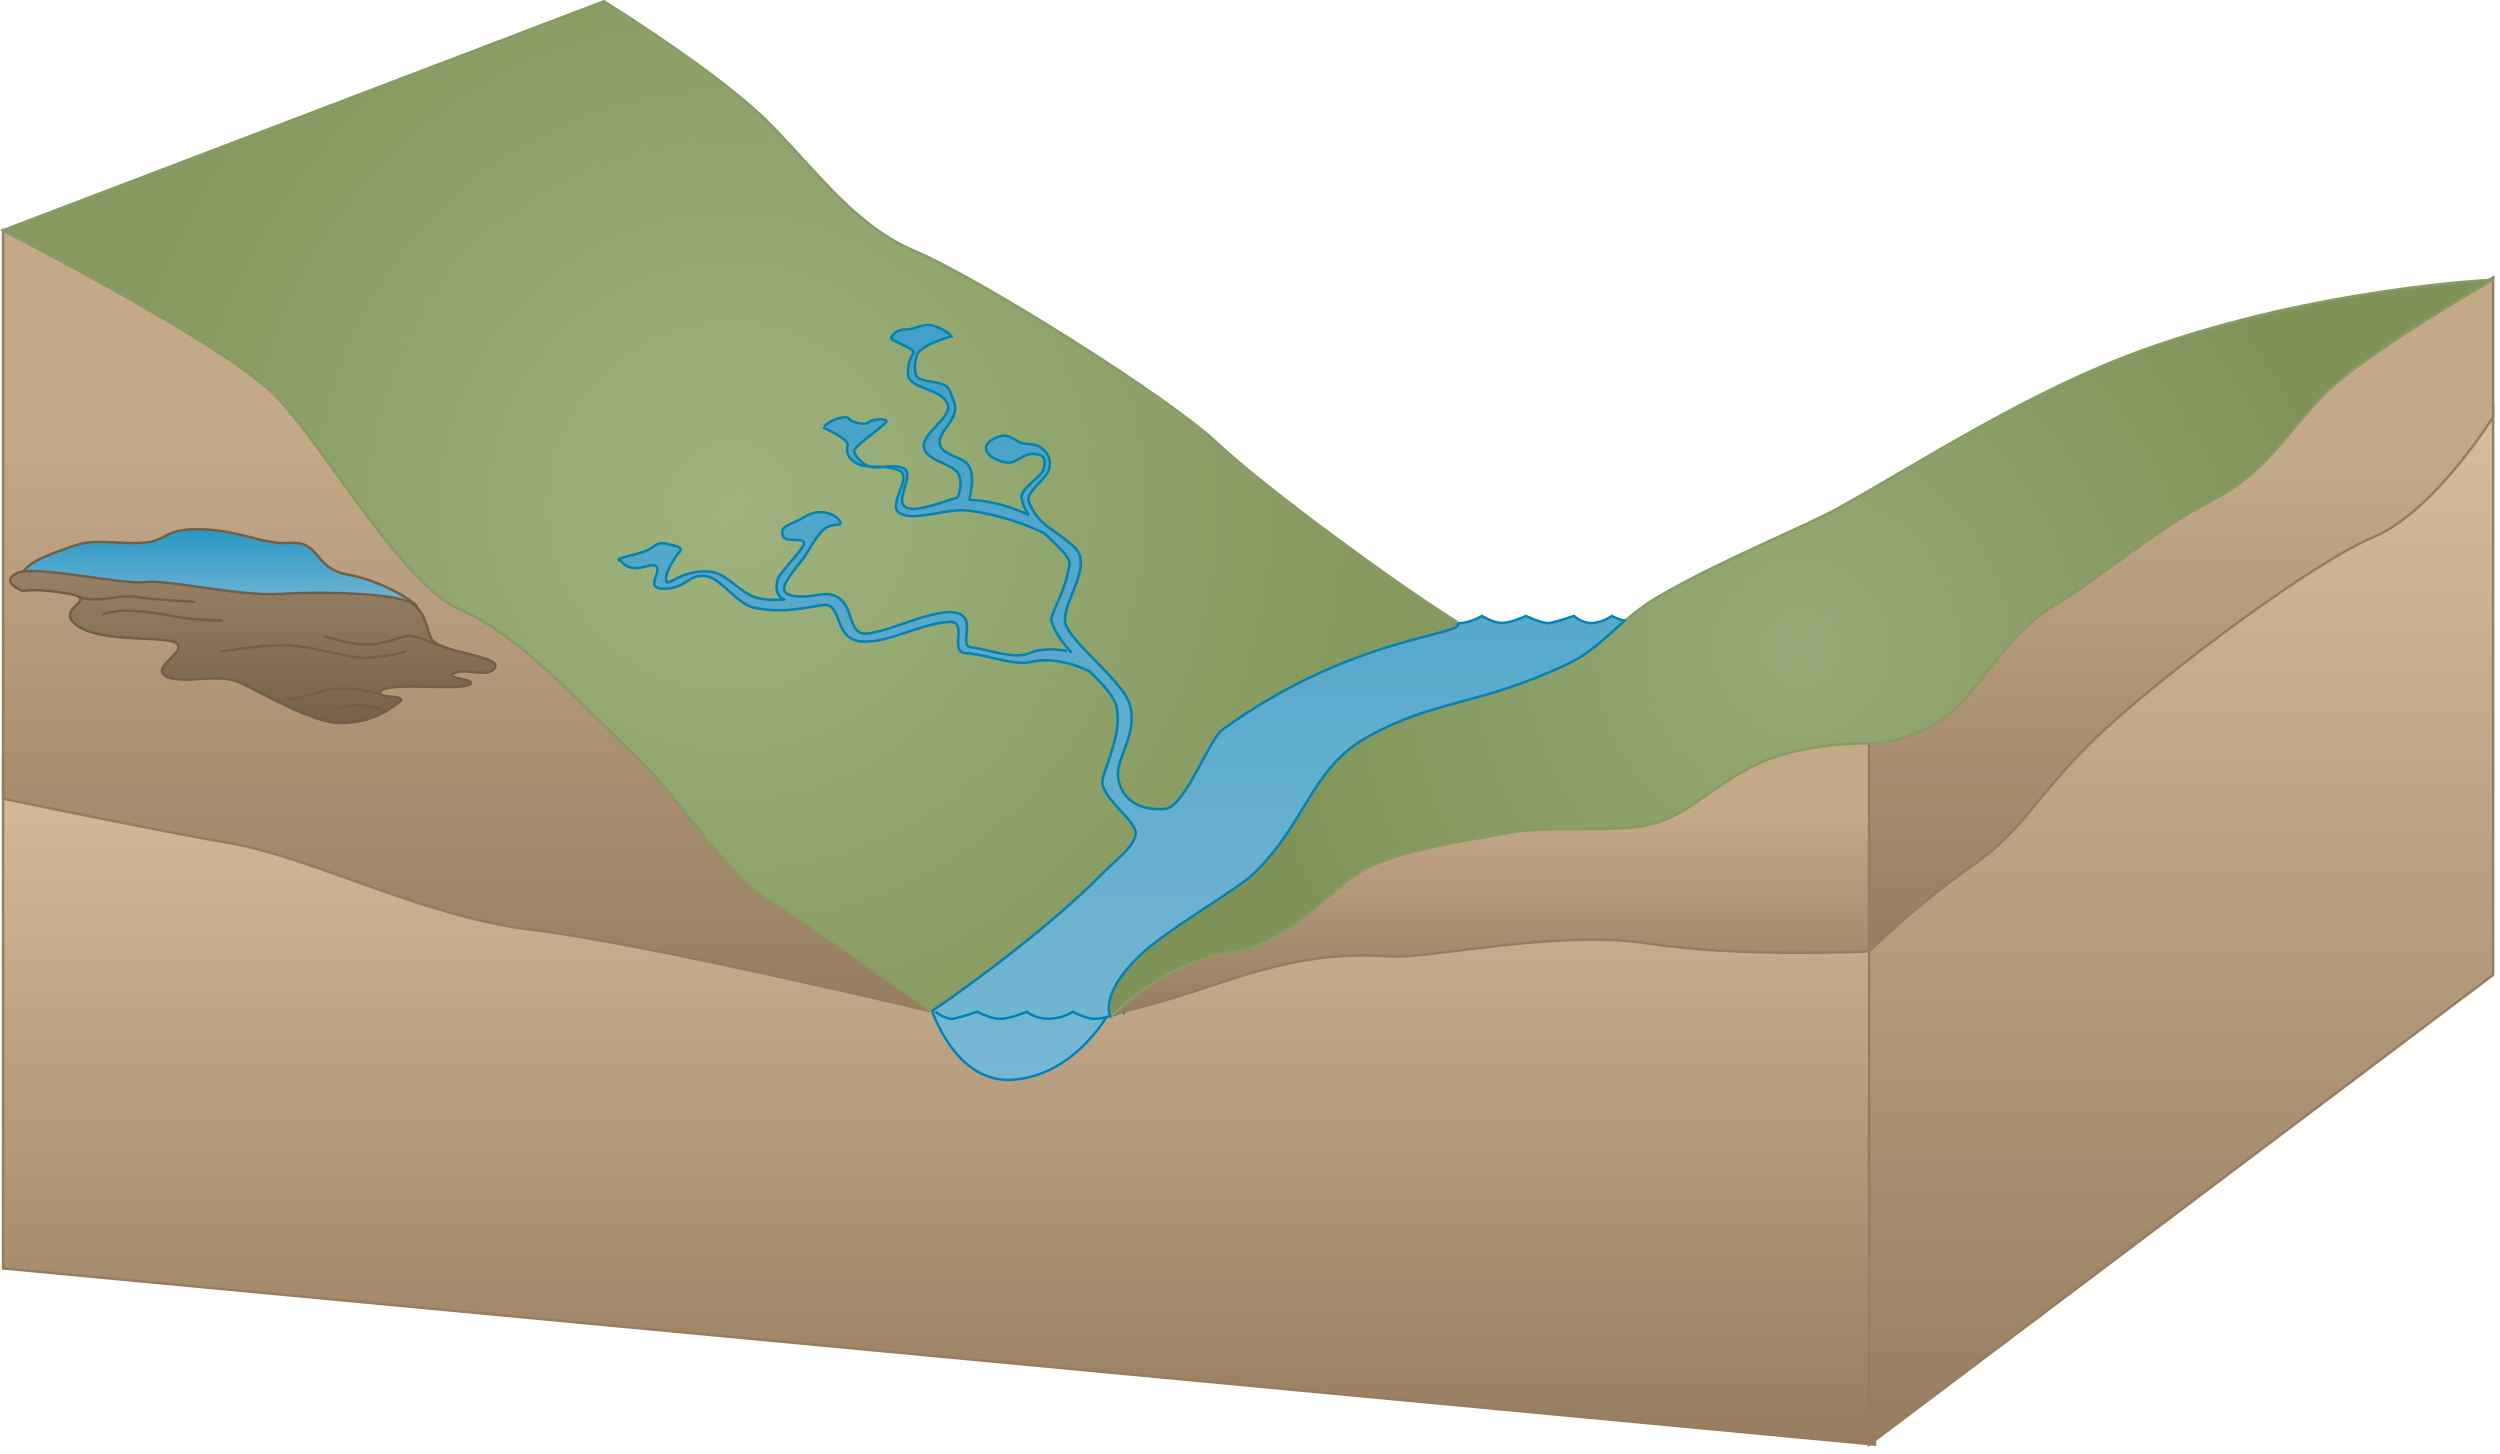 
        <svg xmlns:rdf="http://www.w3.org/1999/02/22-rdf-syntax-ns#" xmlns="http://www.w3.org/2000/svg" xmlns:cc="http://creativecommons.org/ns#" xmlns:xlink="http://www.w3.org/1999/xlink" xmlns:dc="http://purl.org/dc/elements/1.1/" x="0px" y="0px" width="502" height="292" viewBox="0 0 502 292" xml:space="preserve">
            <title>Stream 3D: springs and perched water table</title>
            <desc xmlns:ian_image_library="https://ian.umces.edu/media-library/">
                <ian_image_library:title>Stream 3D: springs and perched water table</ian_image_library:title>
                <ian_image_library:descr>Illustration of stream base with springs and perched water table</ian_image_library:descr>
                <ian_image_library:scene>
                    <ian_image_library:contains>diagram, template, base, ecosystem, aquatic, freshwater river, stream, tributary, springs, headwaters, perched, water, table, terrestrial, steep, slope, hills, gradient</ian_image_library:contains>
                    <ian_image_library:when>2003-01-01</ian_image_library:when>
                </ian_image_library:scene>
            </desc>
            
 <defs></defs>
 <linearGradient id="ian_symbols_610a12d6f37d4e84a1d374aa736ca8e4" y2="152.38" gradientUnits="userSpaceOnUse" x2="188.55" y1="290.08" x1="188.55">
  <stop stop-color="#967D5F" offset="0"/>
  <stop stop-color="#D7BD9C" offset="1"/>
 </linearGradient>
 <polygon stroke="#967D5F" stroke-width=".5" points="376.49 290.08 .615 254.7 .615 152.38 376.49 187.75" fill="url(#ian_symbols_610a12d6f37d4e84a1d374aa736ca8e4)"/>
 <linearGradient id="ian_symbols_41ad1ea63a5dd14449e0879449406cd5" y2="216.85" gradientUnits="userSpaceOnUse" x2="229.38" y1="59.033" x1="229.38">
  <stop stop-color="#419FC7" offset=".006"/>
  <stop stop-color="#77B7D4" offset="1"/>
 </linearGradient>
 <path stroke="#0083B7" stroke-width=".5" d="m345.14 123.68s-2.573 1.118-4.782 1.405c-2.211.286-5.153-1.405-5.153-1.405.031-.023-6.17 1.408-5.956 1.405-2.946.02-5.588-1.405-5.588-1.405s-1.404 1.118-3.612 1.405c-2.21.286-3.98-1.405-3.98-1.405s-3.313 1.118-4.784 1.405c-1.472.286-4.852-1.405-4.852-1.405s-2.945 1.384-4.785 1.405c-1.841.02-4.049-1.405-4.049-1.405s-1.771 1.118-3.98 1.405c-2.207.286-4.35-1.405-4.35-1.405s-3.377 1.118-5.585 1.405c-.241.032-.481.035-.719.023l-98.865-66.077-71.012 47.632 73.282 94.132s4.583 16.725 16.809 16.027c12.225-.701 18.938-12.54 18.938-12.54l18.111-8.007 105.44-72.197c-.36-.22-.55-.39-.55-.39z" fill="url(#ian_symbols_41ad1ea63a5dd14449e0879449406cd5)"/>
 <path stroke="#0083B7" stroke-width=".5" d="m225.87 203.55c-.341-.226-.528-.398-.528-.398s-2.574 1.118-4.784 1.403c-2.209.288-5.154-1.403-5.154-1.403s-1.84 1.384-4.783 1.403c-2.943.021-4.416-1.403-4.416-1.403s-2.576 1.118-4.783 1.403c-2.209.288-5.152-1.403-5.152-1.403s-3.313 1.118-4.784 1.403c-1.472.288-3.68-1.403-3.68-1.403" fill="none"/>
 <linearGradient id="ian_symbols_c1deb12b598346c4692ae4df1b8907e0" y2="46.263" gradientUnits="userSpaceOnUse" x2="93.836" y1="203.1" x1="93.836">
  <stop stop-color="#967D5F" offset="0"/>
  <stop stop-color="#C4A989" offset=".725"/>
 </linearGradient>
 <path stroke="#967D5F" stroke-width=".5" d="m187.06 203.1s-58.847-13.921-80.162-16.378c-21.313-2.458-44.333-14.548-60.185-17.298-15.854-2.748-46.097-9.053-46.097-9.053v-114.11s44.737 22.861 54.773 33.229c10.033 10.367 25.366 38.003 37.142 42.943 11.774 4.937 24.73 19.518 34.815 29.08 10.083 9.563 17.804 23.566 27.625 29.609s32.08 21.98 32.08 21.98z" fill="url(#ian_symbols_c1deb12b598346c4692ae4df1b8907e0)"/>
 <radialGradient id="ian_symbols_673b3617fb97b4a4c96320ba3c74b9c4" gradientUnits="userSpaceOnUse" cy="101.69" cx="136.14" gradientTransform="matrix(.994 0 0 1 11.436 0)" r="126.3">
  <stop stop-color="#9EB37E" offset=".006"/>
  <stop stop-color="#859960" offset="1"/>
 </radialGradient>
 <path stroke="#879B63" stroke-width=".5" d="m121.29.277s23.649 14.607 33.685 24.975c10.033 10.37 17.167 20.317 28.941 25.256 11.775 4.939 50.504 28.953 60.588 38.515 9.521 9.026 37.166 29.118 47.544 35.505 5.362 3.298-18.477 1.659-46.545 21.973-2.697 1.953-7.229 14.748-11.261 15.903-7.132.665-9.631-3.516-9.749-6.803-.14-3.893 4.384-9.023 2.144-14.719-1.791-4.552-11.515-11.82-12.659-15.568-1.143-3.749 5.691-11.588 1.903-15.294-3.787-3.705-7.416-4.256-9.311-9.394-.632-1.706 3.432-4.404 4.04-6.26.61-1.865-.13-3.216-1.069-4.032-.692-.604-.791-1.051-4.08-1.276-1.166-.082-2.733-2.194-4.869-1.413-4.778 1.748-2.245 4.718 1.767 5.256 1.274.17 2.817-1.321 4.151-1.654 1.637-.41 2.961.329 3.095.705.222.622.248 1.407-.108 2.413-.497 1.413-4.635 3.823-4.354 5.583.19 1.193.68 2.328 1.355 3.397.073.116-5.513-2.8-11.841-2.978-.136-.003 1.478-4.935-.336-7.12-1.485-1.786-5.257-1.739-5.618-4.249-.235-1.631 1.703-3.346 2.565-5.055 1.17-2.321.173-3.454-.586-5.525-.872-2.384-6.299-1.172-6.779-3.236-.325-1.397-.168-2.673.194-3.768.789-2.391 7.238-3.901 7.072-3.873-.041.007-1.769-1.87-4.574-2.281-1.12-.165-3.396.896-4.299.886-2.7-.032-2.952 1.226-3.33 1.635-.465.499 4.9 2.298 4.478 3.015-.743 1.255-1.274 2.809-1.072 4.545.335 2.841 6.999 2.631 7.966 5.932.75 2.565-4.836 5.462-4.83 8.235.007 2.994 5.815 3.485 6.918 5.615 1.135 2.187-.097 4.79-.237 4.83-2.791.755-7.831 2.862-10.029 2.039-3.045-1.142 2.015-7.013-.885-8.033-2.637-.927-5.076.478-7.069-.451-1.442-.675-2.256-1.736-2.701-2.809-.391-.94 6.528-5.425 6.523-6.13-.001-.264-1.109-.619-3.062-.068-.546.154-.783 1.011-3.003.368-2.222-.643-1.023-1.034-2.129-1.063-2.422-.064-4.578 1.984-4.567 1.999.094.114 5.212 2.306 4.938 3.544-.273 1.237-.078 2.7 1.88 3.716 2.267 1.179 5.186.091 8.396 1.369 3.124 1.245-2.849 7.367.49 8.776 3.392 1.433 9.015-1.232 13.405-.689 8.283 1.022 15.159 4.406 15.394 4.626 2.893 2.708 4.899 4.719 5.02 5.822-.528 4.92-3.126 9.027-3.749 11.423.627 2.314 2.17 4.488 3.991 6.538.051.057-4.507-1.417-8.441.273-3.007 1.293-8.892-.971-11.249-1.17-3.71 0 2.283-7.291-5.126-7.125-6.157.717-10.588 3.499-15.687 4.279-5.1.782-2.268-6.822-7.952-7.844-.707-.129-2.011.063-3.624.321-.352.058-5.82.702-5.513-1.625.161-1.221 1.915-3.513 3.77-5.753.856-1.033 2.617-4.715 4.225-5.986 1.87-1.479 3.536-.533 3.329-1.341-.381-1.502-3.935-3.149-7.013-1.27-3.08 1.879-5.035 1.765-4.613 3.688.421 1.924 4.308.294 4.319 1.741.008 1.086-4.901 5.869-5.248 7.127-1.039 3.775 1.506 4.128 1.247 4.145-1.74.125-3.504.105-5.094-.238-3.611-.78-6.302-5.037-9.703-5.354-5.245-.492-8.223 2.561-8.668 2.127-1.028-.999 1.207-4.536 2.116-5.648 1.092-1.338.783-1.404-2.487-2.134-1.827-.408-2.487.999-3.996 1.527-3.435 1.204-6.821 1.499-4.83 2.03 2.344 3.145 6.291-.24 7.099 1.138.811 1.377-2.658 4.672 1.857 4.361 4.517-.312 4.186-2.801 7.847-2.537 2.956.215 6.372 5.562 9.707 6.333 6.94 1.606 13.532-.878 14.905-.472 2.851.845 1.5 7.033 6.999 7.299 5.496.267 11.202-3.529 17.412-3.942 3.92-.256-.141 6.085 3.296 6.272 4.325.234 9.535 2.635 13.255 1.735 5.28-1.277 11.489 1.789 11.651 1.948 2.539 2.519 4.824 4.84 5.361 7 1.207 4.86-1.859 11.162-2.767 14.574-.907 3.414 7.019 8.429 6.64 11.089-.38 2.663-4.186 5.37-6.87 8.091-13.214 13.382-34.123 27.51-34.123 27.51s-22.267-15.936-32.088-21.979-17.542-20.047-27.625-29.609c-10.085-9.563-23.041-24.144-34.815-29.08-11.775-4.939-27.108-32.576-37.142-42.943-10.051-10.394-54.788-33.255-54.788-33.255l120.68-45.985z" fill="url(#ian_symbols_673b3617fb97b4a4c96320ba3c74b9c4)"/>
 <path stroke="#0083B7" stroke-width=".5" d="m292.68 125.05c1.961 2.657-20.734 2.305-47.185 21.448-2.697 1.953-7.229 14.748-11.261 15.903-7.132.665-9.631-3.516-9.749-6.803-.14-3.893 4.384-9.023 2.144-14.719-1.791-4.552-11.515-11.82-12.659-15.568-1.143-3.749 5.691-11.588 1.903-15.294-3.787-3.705-7.416-4.256-9.311-9.394-.632-1.706 3.432-4.404 4.04-6.26.61-1.865-.13-3.216-1.069-4.032-.692-.604-.791-1.051-4.08-1.276-1.166-.082-2.733-2.194-4.869-1.413-4.778 1.748-2.245 4.718 1.767 5.256 1.274.17 2.817-1.321 4.151-1.654 1.637-.41 2.961.329 3.095.705.222.622.248 1.407-.108 2.413-.497 1.413-4.635 3.823-4.354 5.583.19 1.193.68 2.328 1.355 3.397.073.116-5.513-2.8-11.841-2.978-.136-.003 1.478-4.935-.336-7.12-1.485-1.786-5.257-1.739-5.618-4.249-.235-1.631 1.703-3.346 2.565-5.055 1.17-2.321.173-3.454-.586-5.525-.872-2.384-6.299-1.172-6.779-3.236-.325-1.397-.168-2.673.194-3.768.789-2.391 7.238-3.901 7.072-3.873-.041.007-1.769-1.87-4.574-2.281-1.12-.165-3.396.896-4.299.886-2.7-.032-2.952 1.226-3.33 1.635-.465.499 4.9 2.298 4.478 3.015-.743 1.255-1.274 2.809-1.072 4.545.335 2.841 6.999 2.631 7.966 5.932.75 2.565-4.836 5.462-4.83 8.235.007 2.994 5.815 3.485 6.918 5.615 1.135 2.187-.097 4.79-.237 4.83-2.791.755-7.831 2.862-10.029 2.039-3.045-1.142 2.015-7.013-.885-8.033-2.637-.927-5.076.478-7.069-.451-1.442-.675-2.256-1.736-2.701-2.809-.391-.94 6.528-5.425 6.523-6.13-.001-.264-1.109-.619-3.062-.068-.546.154-.783 1.011-3.003.368-2.222-.643-1.023-1.034-2.129-1.063-2.422-.064-4.578 1.984-4.567 1.999.094.114 5.212 2.306 4.938 3.544-.273 1.237-.078 2.7 1.88 3.716 2.267 1.179 5.186.091 8.396 1.369 3.124 1.245-2.849 7.367.49 8.776 3.392 1.433 9.015-1.232 13.405-.689 8.283 1.022 15.159 4.406 15.394 4.626 2.893 2.708 4.899 4.719 5.02 5.822-.528 4.92-3.126 9.027-3.749 11.423.627 2.314 2.17 4.488 3.991 6.538.051.057-4.507-1.417-8.441.273-3.007 1.293-8.892-.971-11.249-1.17-3.71 0 2.283-7.291-5.126-7.125-6.157.717-10.588 3.499-15.687 4.279-5.1.782-2.268-6.822-7.952-7.844-.707-.129-2.011.063-3.624.321-.352.058-5.82.702-5.513-1.625.161-1.221 1.915-3.513 3.77-5.753.856-1.033 2.617-4.715 4.225-5.986 1.87-1.479 3.536-.533 3.329-1.341-.381-1.502-3.935-3.149-7.013-1.27-3.08 1.879-5.035 1.765-4.613 3.688.421 1.924 4.308.294 4.319 1.741.008 1.086-4.901 5.869-5.248 7.127-1.039 3.775 1.506 4.128 1.247 4.145-1.74.125-3.504.105-5.094-.238-3.611-.78-6.302-5.037-9.703-5.354-5.245-.492-8.223 2.561-8.668 2.127-1.028-.999 1.207-4.536 2.116-5.648 1.092-1.338.783-1.404-2.487-2.134-1.827-.408-2.487.999-3.996 1.527-3.435 1.204-6.821 1.499-4.83 2.03 2.344 3.145 6.291-.24 7.099 1.138.811 1.377-2.658 4.672 1.857 4.361 4.517-.312 4.186-2.801 7.847-2.537 2.956.215 6.372 5.562 9.707 6.333 6.94 1.606 13.532-.878 14.905-.472 2.851.845 1.5 7.033 6.999 7.299 5.496.267 11.202-3.529 17.412-3.942 3.92-.256-.141 6.085 3.296 6.272 4.325.234 9.535 2.635 13.255 1.735 5.28-1.277 11.489 1.789 11.651 1.948 2.539 2.519 4.824 4.84 5.361 7 1.207 4.86-1.859 11.162-2.767 14.574-.907 3.414 7.019 8.429 6.64 11.089-.38 2.663-4.186 5.37-6.87 8.091-13.214 13.382-34.123 27.51-34.123 27.51" fill="none"/>
 <linearGradient id="ian_symbols_5a45997e2898a3f4ddea00149c2fc589" y2="81.635" gradientUnits="userSpaceOnUse" x2="142.86" gradientTransform="matrix(-.333 0 0 1 485.58 0)" y1="290.08" x1="142.86">
  <stop stop-color="#967D5F" offset="0"/>
  <stop stop-color="#D7BD9C" offset="1"/>
 </linearGradient>
 <polygon stroke="#967D5F" stroke-width=".5" points="375.32 290.08 500.62 195.75 500.62 81.634 375.32 175.96" fill="url(#ian_symbols_5a45997e2898a3f4ddea00149c2fc589)"/>
 <linearGradient id="ian_symbols_8b016b011c3448f46189ddb722b4cacf" y2="148.8" gradientUnits="userSpaceOnUse" x2="299.17" y1="203.73" x1="299.17">
  <stop stop-color="#967D5F" offset="0"/>
  <stop stop-color="#C4A989" offset=".725"/>
 </linearGradient>
 <path stroke="#967D5F" stroke-width=".5" d="m248.06 186.04c12.928-1.769 19.4-9.585 27.597-12.923 8.195-3.339 16.348-4.438 25.135-6.063 8.786-1.624 11.923-.715 23.931-1.168 12.009-.456 15.015-6.507 25.659-12.179 10.646-5.671 24.938-4.858 24.938-4.858v42.188s-25.733 1.278-44.308-1.577c-18.576-2.854-43.602 3.132-51.896 2.584-8.295-.547-17.539-.282-33.816 5.22-15.208 5.142-22.287 6.473-22.287 6.473s12.13-15.93 25.05-17.69z" fill="url(#ian_symbols_8b016b011c3448f46189ddb722b4cacf)"/>
 <linearGradient id="ian_symbols_90cb478c364c56748145527e7305b094" y2="55.695" gradientUnits="userSpaceOnUse" x2="142.86" gradientTransform="matrix(-.333 0 0 1 485.58 0)" y1="191.03" x1="142.86">
  <stop stop-color="#967D5F" offset="0"/>
  <stop stop-color="#C4A989" offset=".725"/>
 </linearGradient>
 <path stroke="#967D5F" stroke-width=".5" d="m375.32 191.03s10.247-9.967 20.83-17.257c10.584-7.293 13.476-15.313 26.432-27.246 12.955-11.934 41.733-33.517 53.988-38.668 12.252-5.152 24.043-24.128 24.043-24.128v-28.027s-26.261 15.042-34.147 23.252c-7.886 8.211-11.431 15.513-22.619 21.281-11.19 5.771-21.918 15.219-30.956 20.642-9.036 5.421-13.191 13.75-19.755 20.455-6.563 6.706-17.815 7.519-17.815 7.519v42.19z" fill="url(#ian_symbols_90cb478c364c56748145527e7305b094)"/>
 <radialGradient id="ian_symbols_0035d81ad048d394a9b8f666380e3119" gradientUnits="userSpaceOnUse" cy="130.18" cx="352.45" gradientTransform="matrix(.994 0 0 1 11.436 0)" r="111.9">
  <stop stop-color="#96AA77" offset=".006"/>
  <stop stop-color="#7F9359" offset="1"/>
 </radialGradient>
 <path stroke="#879B63" stroke-width=".5" d="m430.82 70.102c34.472-12.326 69.798-13.941 69.798-13.941s-26.261 15.042-34.147 23.253c-7.886 8.208-11.431 15.512-22.619 21.281-11.19 5.771-21.918 15.219-30.956 20.639-9.036 5.423-13.191 13.752-19.755 20.459-6.563 6.705-16.644 7.516-16.644 7.516s-14.402-.811-25.13 4.858c-10.727 5.672-13.756 11.724-25.856 12.179-12.102.455-15.261-.455-24.115 1.17-8.854 1.623-17.068 2.723-25.328 6.063s-15.953 15.87-28.979 17.639-24.069 12.98-24.069 12.98-2.522-4.254 5.749-12.242c5.51-5.324 19.331-13.096 22.759-16.345 10.742-10.188 11.652-21.245 22.966-27.57 13.85-7.743 22.156-6.152 40.381-14.755 7.254-3.428 10.36-8.927 17.864-13.328 12.847-7.534 29.537-14.123 36.559-18.029 16.66-9.279 38.49-23.605 61.52-31.838z" fill="url(#ian_symbols_0035d81ad048d394a9b8f666380e3119)"/>
 <path stroke="#0083B7" stroke-width=".5" d="m223.02 204.2s-2.522-4.254 5.749-12.242c5.51-5.324 19.331-13.096 22.759-16.345 10.742-10.188 11.652-21.245 22.966-27.57 13.85-7.743 22.156-6.152 40.381-14.755 4.342-2.051 8.161-5.815 11.538-8.851" fill="none"/>
 <linearGradient id="ian_symbols_cfa70d9ab5555f741939c7925563dfc6" y2="122.55" gradientUnits="userSpaceOnUse" x2="44.091" y1="106.27" x1="44.091">
  <stop stop-color="#2998C4" offset=".006"/>
  <stop stop-color="#77B7D4" offset="1"/>
 </linearGradient>
 <path stroke="#725F47" stroke-width=".5" d="m4.523 115.31s0-1.964 6.443-4.322c6.444-2.358 5.857-2.358 14.644-1.965 8.789.392 5.859-2.751 14.06-2.751 8.202 0 12.888 3.143 18.746 2.751 5.857-.393 4.687 5.108 11.13 6.287 7.816 1.432 13.724 5.739 14.059 6.29 2.469 4.08-79.082-6.29-79.082-6.29z" fill="url(#ian_symbols_cfa70d9ab5555f741939c7925563dfc6)"/>
 <linearGradient id="ian_symbols_8487d370b857eba4c9fdadd502cc078d" y2="114.67" gradientUnits="userSpaceOnUse" x2="50.769" y1="145.18" x1="50.769">
  <stop stop-color="#766149" offset="0"/>
  <stop stop-color="#968166" offset="1"/>
 </linearGradient>
 <path stroke="#725F47" stroke-width=".5" d="m3.351 115.12c-3.515 1.769 1.172 3.537 1.172 3.537s2.929-.589 9.373.59-3.515 2.947 1.757 6.485c5.271 3.537 18.159 1.769 19.917 3.537 1.757 1.769-5.272 4.717-2.343 6.485 2.929 1.769 10.543-.59 14.645 1.179 4.1 1.769 14.644 8.255 20.502 8.255s9.372-2.358 11.716-4.127-5.271-.591-3.514-2.359c1.756-1.769 15.229 0 17.571-1.179 2.344-1.179-5.272-1.179-2.931-2.358 2.345-1.179 7.031 1.18 8.202-1.179 1.173-2.357-11.715-2.948-12.887-5.896-1.171-2.948-1.171-5.306-4.099-7.074-2.931-1.77-16.988-2.359-25.774-1.77-8.787.59-22.847-2.947-27.533-2.357-4.685.58-22.258-3.54-25.774-1.77z" fill="url(#ian_symbols_8487d370b857eba4c9fdadd502cc078d)"/>
 <path stroke="#725F47" stroke-width=".5" stroke-linecap="round" d="m15.909 119.85c3.504 1.41 7.985-.565 11.347 0 3.364.564 11.769.987 11.769.987" fill="none"/>
 <path stroke="#725F47" stroke-width=".5" stroke-linecap="round" d="m20.673 123.37s2.102-.987 6.305-.706c4.2.283 7.04.938 9.422 1.359 2.382.424 8.087.614 8.087.614" fill="none"/>
 <path stroke="#725F47" stroke-width=".5" stroke-linecap="round" d="m76.424 139.44s-4.445-1.422-8.646-1.141c-4.204.281-6.724 2.268-9.946 1.986" fill="none"/>
 <path stroke="#725F47" stroke-width=".5" stroke-linecap="round" d="m77.685 142.83s-3.923-1.41-6.023-1.269c-2.102.142-4.343.846-4.343.846" fill="none"/>
 <path stroke="#725F47" stroke-width=".5" stroke-linecap="round" d="m44.487 130.84s6.865-1.269 12.325-1.269c5.465 0 12.929 2.538 16.428 2.538 3.504 0 8.227-1.27 8.227-1.27" fill="none"/>
 <path stroke="#725F47" stroke-width=".5" stroke-linecap="round" d="m65.218 127.74s4.482 1.691 8.403 1.691c3.922 0 6.813-1.833 8.775-1.691 1.961.141 5.654 1.833 5.654 1.833" fill="none"/>
</svg>
